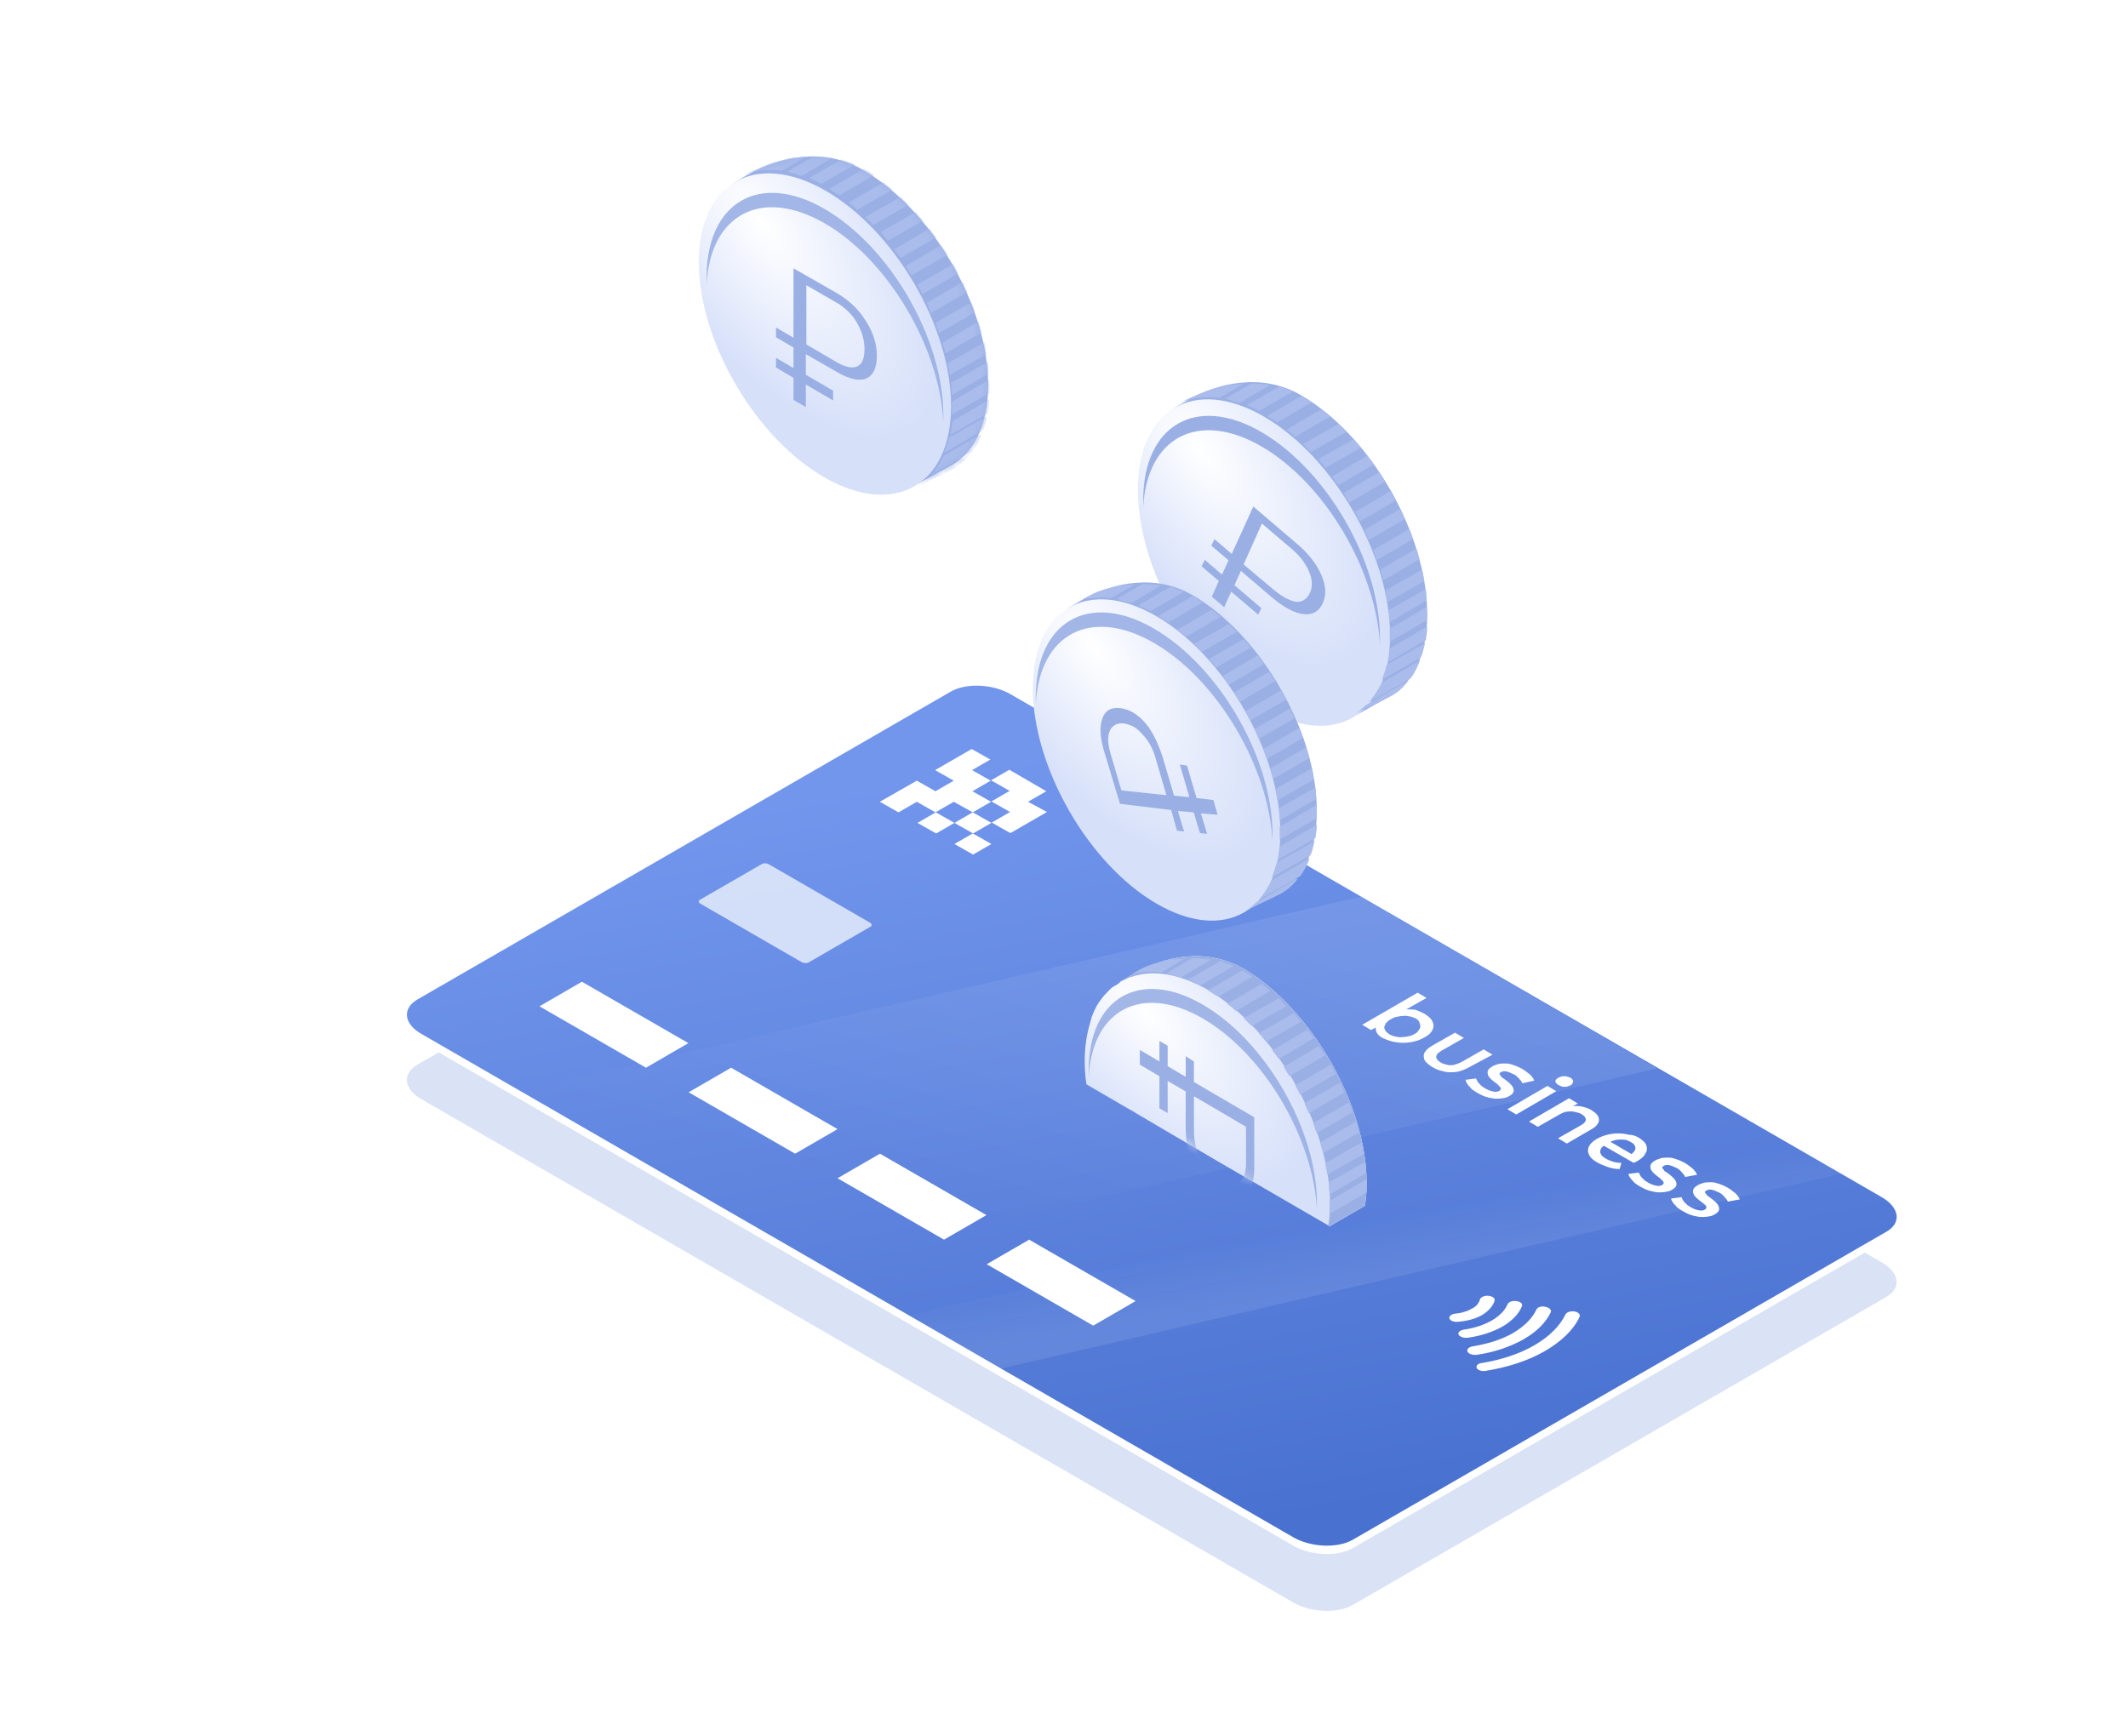 <?xml version="1.0" encoding="UTF-8"?> <svg xmlns="http://www.w3.org/2000/svg" width="272" height="222" viewBox="0 0 272 222" fill="none"> <g filter="url(#filter0_f)"> <path d="M53.846 140.521L165.327 204.895C167.544 206.163 170.924 206.321 172.879 205.213L241.108 165.816C243.062 164.707 242.798 162.753 240.58 161.433L129.099 97.058C126.881 95.791 123.502 95.633 121.547 96.742L53.318 136.137C51.364 137.299 51.628 139.253 53.846 140.521Z" fill="#4971D0" fill-opacity="0.2"></path> </g> <path d="M53.846 133.255L165.327 197.629C167.544 198.897 170.924 199.055 172.879 197.947L241.108 158.551C243.062 157.441 242.798 155.488 240.58 154.167L129.099 89.793C126.881 88.525 123.502 88.367 121.547 89.476L53.318 128.871C51.364 130.033 51.628 131.987 53.846 133.255Z" fill="white"></path> <path d="M52.006 129.728L52 130.809C52.169 130.67 52.512 130.384 52.537 130.354C52.563 130.324 52.194 129.924 52.006 129.728Z" fill="white"></path> <path d="M242.428 155.595L242.42 156.689L242.125 156.246L242.428 155.595Z" fill="white"></path> <path d="M53.854 132.183L165.334 196.559C167.553 197.825 170.932 197.985 172.886 196.875L241.116 157.479C243.07 156.371 242.806 154.416 240.588 153.097L129.107 88.722C126.889 87.454 123.509 87.296 121.555 88.405L53.325 127.801C51.372 128.962 51.636 130.917 53.854 132.183Z" fill="url(#paint0_linear)"></path> <path d="M182.165 129.669C182.502 129.894 182.784 130.119 182.953 130.344C183.122 130.625 183.233 130.85 183.233 131.131C183.233 131.413 183.122 131.693 182.953 131.918C182.784 132.2 182.446 132.424 182.053 132.649C181.659 132.875 181.209 133.044 180.759 133.156C180.309 133.268 179.803 133.324 179.353 133.324C178.904 133.324 178.397 133.268 177.947 133.156C177.497 133.044 177.104 132.875 176.71 132.706C176.316 132.481 176.091 132.256 175.979 132.031C175.866 131.806 175.81 131.581 175.866 131.356L175.248 131.693L174.123 131.019L181.209 126.913L182.334 127.588L179.747 129.051C180.14 129.051 180.534 129.051 180.928 129.106C181.434 129.331 181.828 129.444 182.165 129.669ZM180.984 130.231C180.759 130.119 180.478 130.006 180.197 129.95C179.915 129.894 179.635 129.838 179.353 129.894C179.072 129.894 178.791 129.95 178.509 130.006C178.229 130.062 178.004 130.175 177.722 130.344C177.497 130.456 177.329 130.625 177.16 130.793C177.047 130.962 176.991 131.131 176.935 131.3C176.935 131.469 176.991 131.637 177.104 131.806C177.216 131.975 177.385 132.087 177.61 132.256C177.835 132.369 178.116 132.481 178.397 132.537C178.678 132.593 178.96 132.649 179.24 132.593C179.522 132.593 179.803 132.537 180.084 132.481C180.366 132.424 180.591 132.313 180.815 132.2C181.04 132.087 181.209 131.918 181.322 131.75C181.434 131.581 181.547 131.413 181.547 131.244C181.547 131.075 181.491 130.906 181.434 130.737C181.378 130.513 181.209 130.344 180.984 130.231ZM187.733 136.474C187.34 136.699 186.889 136.867 186.495 136.98C186.046 137.093 185.652 137.093 185.258 137.093C184.864 137.093 184.471 136.98 184.077 136.867C183.684 136.755 183.346 136.586 183.065 136.418C182.784 136.249 182.502 136.024 182.334 135.855C182.109 135.631 181.997 135.405 181.997 135.18C181.94 134.955 181.997 134.674 182.165 134.449C182.334 134.224 182.615 133.943 183.009 133.718L185.989 132.031L187.114 132.706L184.246 134.337C184.021 134.506 183.796 134.618 183.74 134.731C183.627 134.843 183.571 135.011 183.571 135.124C183.571 135.237 183.627 135.349 183.74 135.518C183.853 135.631 183.965 135.742 184.19 135.855C184.358 135.968 184.527 136.024 184.753 136.08C184.977 136.136 185.146 136.193 185.371 136.193C185.596 136.193 185.82 136.193 186.046 136.08C186.271 136.024 186.551 135.911 186.777 135.799L189.645 134.168L190.77 134.843L187.733 136.474ZM194.594 138.498C194.538 138.442 194.538 138.329 194.425 138.217C194.369 138.105 194.257 138.049 194.2 137.936C194.088 137.824 193.975 137.711 193.863 137.598C193.751 137.486 193.582 137.373 193.413 137.318C193.076 137.149 192.795 137.036 192.513 136.98C192.232 136.924 192.007 136.98 191.838 137.093C191.726 137.149 191.669 137.205 191.669 137.262C191.669 137.318 191.669 137.373 191.726 137.43C191.782 137.486 191.838 137.542 191.895 137.655C191.951 137.767 192.064 137.824 192.176 137.88L192.626 138.217C193.131 138.611 193.413 138.949 193.469 139.286C193.526 139.624 193.357 139.904 192.907 140.129C192.682 140.298 192.4 140.355 192.064 140.411C191.726 140.467 191.444 140.467 191.051 140.467C190.713 140.411 190.32 140.355 189.982 140.242C189.589 140.129 189.251 139.96 188.858 139.736C188.745 139.68 188.576 139.567 188.408 139.455C188.239 139.342 188.071 139.229 187.958 139.06C187.789 138.892 187.677 138.78 187.564 138.611C187.451 138.442 187.339 138.273 187.339 138.049L188.689 137.88C188.689 137.993 188.745 138.049 188.802 138.161C188.858 138.273 188.914 138.386 189.026 138.498C189.139 138.611 189.251 138.724 189.364 138.836C189.476 138.949 189.702 139.061 189.87 139.173C190.264 139.398 190.601 139.511 190.938 139.567C191.22 139.623 191.501 139.567 191.669 139.455C191.838 139.342 191.838 139.286 191.838 139.117C191.782 139.004 191.613 138.836 191.389 138.611L190.938 138.273C190.433 137.88 190.151 137.542 190.151 137.205C190.095 136.867 190.32 136.586 190.713 136.362C190.995 136.193 191.22 136.136 191.557 136.024C191.838 135.968 192.176 135.968 192.513 135.968C192.851 135.968 193.188 136.08 193.526 136.193C193.863 136.305 194.2 136.474 194.538 136.642C194.931 136.867 195.269 137.149 195.551 137.373C195.831 137.655 196 137.88 196.113 138.161L194.594 138.498ZM193.807 142.491L192.682 141.817L197.8 138.836L198.924 139.511L193.807 142.491ZM203.48 141.985C203.761 142.154 204.042 142.379 204.155 142.548C204.324 142.773 204.38 142.942 204.38 143.166C204.38 143.391 204.324 143.56 204.155 143.785C203.986 144.01 203.761 144.178 203.48 144.347L200.274 146.203L199.149 145.529L202.018 143.898C202.467 143.673 202.693 143.391 202.693 143.166C202.693 142.885 202.524 142.66 202.13 142.435C201.962 142.322 201.736 142.267 201.511 142.211C201.287 142.154 201.062 142.098 200.837 142.098C200.611 142.098 200.387 142.098 200.106 142.154C199.88 142.211 199.656 142.322 199.431 142.435L196.562 144.066L195.438 143.391L200.555 140.411L201.68 141.086L201.062 141.423C201.343 141.423 201.568 141.367 201.793 141.423C202.018 141.423 202.242 141.479 202.411 141.535C202.58 141.591 202.805 141.648 202.974 141.704C203.198 141.817 203.367 141.873 203.48 141.985ZM209.498 145.472C209.835 145.697 210.116 145.922 210.285 146.147C210.454 146.372 210.509 146.653 210.509 146.934C210.509 147.216 210.341 147.44 210.172 147.722C209.947 148.003 209.666 148.228 209.273 148.453C209.216 148.509 209.104 148.509 209.047 148.565C208.991 148.622 208.878 148.622 208.823 148.678L204.998 146.484C204.773 146.653 204.661 146.766 204.605 146.934C204.549 147.103 204.492 147.216 204.549 147.384C204.605 147.497 204.66 147.665 204.773 147.778C204.886 147.891 205.055 148.003 205.223 148.115C205.505 148.284 205.786 148.396 206.123 148.509C206.46 148.622 206.854 148.678 207.248 148.678L207.023 149.465C206.46 149.465 205.898 149.353 205.449 149.184C204.998 149.015 204.549 148.847 204.155 148.622C203.761 148.396 203.48 148.171 203.255 147.891C203.086 147.609 202.974 147.384 202.974 147.103C202.974 146.822 203.086 146.54 203.255 146.316C203.48 146.035 203.761 145.809 204.155 145.585C204.549 145.36 204.998 145.191 205.449 145.078C205.898 144.966 206.348 144.909 206.854 144.909C207.304 144.909 207.754 144.966 208.204 145.078C208.71 145.078 209.104 145.247 209.498 145.472ZM208.485 146.035C208.26 145.922 208.091 145.809 207.867 145.753C207.642 145.697 207.416 145.697 207.191 145.697C206.967 145.697 206.742 145.697 206.517 145.753C206.292 145.809 206.067 145.866 205.842 145.978L208.542 147.553C208.878 147.271 209.047 147.047 209.047 146.766C208.991 146.428 208.822 146.203 208.485 146.035ZM215.403 150.478C215.347 150.421 215.347 150.309 215.234 150.196C215.178 150.084 215.065 150.027 215.009 149.915C214.896 149.802 214.784 149.69 214.671 149.578C214.559 149.465 214.391 149.353 214.222 149.296C213.884 149.127 213.603 149.015 213.322 148.959C213.04 148.902 212.816 148.959 212.647 149.071C212.534 149.127 212.478 149.184 212.478 149.24C212.478 149.296 212.478 149.353 212.534 149.409C212.591 149.465 212.647 149.522 212.703 149.634C212.76 149.746 212.872 149.802 212.984 149.859L213.434 150.196C213.94 150.59 214.222 150.927 214.278 151.265C214.334 151.602 214.165 151.884 213.716 152.109C213.491 152.277 213.209 152.333 212.872 152.389C212.534 152.446 212.253 152.446 211.86 152.446C211.522 152.389 211.129 152.333 210.791 152.22C210.398 152.109 210.06 151.94 209.666 151.715C209.554 151.658 209.385 151.546 209.216 151.433C209.047 151.321 208.878 151.209 208.767 151.04C208.598 150.871 208.485 150.758 208.373 150.59C208.26 150.421 208.147 150.253 208.147 150.084L209.498 149.915C209.498 150.027 209.554 150.084 209.61 150.196C209.666 150.309 209.722 150.422 209.835 150.534C209.947 150.646 210.06 150.758 210.172 150.871C210.285 150.984 210.509 151.096 210.678 151.209C211.072 151.433 211.409 151.546 211.747 151.602C212.029 151.658 212.309 151.602 212.478 151.489C212.647 151.377 212.647 151.321 212.647 151.153C212.591 151.04 212.422 150.871 212.197 150.646L211.747 150.309C211.241 149.915 210.96 149.578 210.96 149.24C210.903 148.902 211.129 148.622 211.522 148.396C211.803 148.228 212.029 148.171 212.366 148.06C212.647 148.003 212.984 148.003 213.322 148.003C213.66 148.003 213.996 148.115 214.334 148.228C214.671 148.34 215.009 148.509 215.347 148.678C215.74 148.902 216.078 149.184 216.358 149.409C216.64 149.69 216.809 149.915 216.921 150.196L215.403 150.478ZM220.858 153.627C220.802 153.571 220.802 153.458 220.689 153.346C220.633 153.233 220.52 153.177 220.464 153.064C220.352 152.952 220.239 152.84 220.127 152.727C220.014 152.615 219.845 152.502 219.676 152.446C219.34 152.277 219.058 152.165 218.777 152.109C218.496 152.052 218.271 152.109 218.102 152.22C217.989 152.277 217.933 152.333 217.933 152.389C217.933 152.446 217.933 152.502 217.989 152.558C218.046 152.615 218.102 152.671 218.158 152.783C218.214 152.84 218.327 152.952 218.44 153.009L218.889 153.346C219.396 153.74 219.676 154.077 219.733 154.414C219.789 154.751 219.62 155.033 219.171 155.258C218.945 155.427 218.665 155.483 218.327 155.539C217.989 155.595 217.709 155.595 217.315 155.595C216.978 155.539 216.584 155.483 216.246 155.371C215.853 155.258 215.515 155.089 215.122 154.864C215.009 154.808 214.84 154.695 214.671 154.583C214.503 154.471 214.334 154.358 214.222 154.189C214.053 154.02 213.94 153.908 213.828 153.74C213.716 153.571 213.603 153.402 213.603 153.233L214.953 153.064C214.953 153.177 215.009 153.233 215.065 153.346C215.122 153.458 215.178 153.571 215.29 153.683C215.403 153.796 215.515 153.908 215.627 154.02C215.74 154.133 215.965 154.245 216.134 154.358C216.527 154.583 216.865 154.695 217.202 154.751C217.483 154.808 217.765 154.751 217.933 154.64C218.102 154.527 218.102 154.471 218.102 154.302C218.102 154.133 217.878 154.02 217.652 153.796L217.202 153.458C216.696 153.064 216.415 152.727 216.415 152.389C216.358 152.052 216.584 151.771 216.978 151.546C217.258 151.377 217.483 151.321 217.821 151.209C218.102 151.153 218.44 151.153 218.777 151.153C219.114 151.153 219.452 151.265 219.789 151.377C220.127 151.489 220.464 151.658 220.802 151.827C221.195 152.052 221.533 152.333 221.814 152.558C222.095 152.84 222.264 153.064 222.376 153.346L220.858 153.627ZM200.331 137.655C200.218 137.598 200.049 137.598 199.937 137.598C199.824 137.598 199.656 137.598 199.543 137.655C199.431 137.711 199.262 137.711 199.149 137.824C199.037 137.88 198.98 137.936 198.869 138.049C198.812 138.105 198.812 138.217 198.812 138.273C198.812 138.329 198.868 138.442 198.924 138.498C198.98 138.555 199.093 138.667 199.206 138.724C199.318 138.78 199.431 138.836 199.6 138.892C199.712 138.949 199.88 138.949 199.993 138.949C200.105 138.949 200.274 138.949 200.387 138.892C200.5 138.836 200.668 138.836 200.78 138.724C200.893 138.667 200.949 138.611 201.005 138.498C201.062 138.442 201.062 138.329 201.062 138.273C201.062 138.217 201.062 138.105 201.005 138.049C200.949 137.993 200.893 137.88 200.78 137.824C200.611 137.711 200.5 137.711 200.331 137.655Z" fill="white"></path> <path opacity="0.09" d="M173.962 114.64L66.347 139.474L103.717 161.707L211.822 136.606L173.962 114.64Z" fill="url(#paint1_linear)"></path> <path opacity="0.09" d="M223.547 143.411L115.932 168.245L127.189 175.161L235.293 150.06L223.547 143.411Z" fill="url(#paint2_linear)"></path> <path d="M131.544 158.493L145.152 166.345L139.731 169.486L126.122 161.634L131.544 158.493Z" fill="white"></path> <path d="M112.476 147.502L126.085 155.353L120.664 158.493L107.055 150.642L112.476 147.502Z" fill="white"></path> <path d="M93.446 136.509L107.055 144.36L101.634 147.501L88.025 139.65L93.446 136.509Z" fill="white"></path> <path d="M74.379 125.517L87.988 133.368L82.567 136.51L68.958 128.658L74.379 125.517Z" fill="white"></path> <path opacity="0.7" d="M89.532 115.543L102.473 123.015C102.73 123.161 103.122 123.18 103.349 123.052L111.269 118.478C111.496 118.35 111.465 118.123 111.207 117.97L98.267 110.498C98.01 110.35 97.618 110.331 97.391 110.461L89.471 115.033C89.244 115.168 89.275 115.395 89.532 115.543Z" fill="white"></path> <path d="M131.398 102.51L133.737 101.161L129.014 98.417L126.675 99.766L129.059 101.116L126.721 102.465L129.104 103.815L126.765 105.164L129.149 106.513L133.827 103.815L131.398 102.51Z" fill="white"></path> <path d="M124.337 103.86L126.675 102.51L124.291 101.161L126.63 99.811L124.246 98.462L126.585 97.113L124.201 95.763L119.524 98.462L121.908 99.811L119.569 101.161L117.185 99.811L112.462 102.51L114.846 103.86L117.185 102.51L119.569 103.86L121.908 102.51L124.337 103.86Z" fill="white"></path> <path d="M126.72 105.208L124.336 103.859L121.997 105.208L124.381 106.557L126.72 105.208Z" fill="white"></path> <path d="M121.998 105.208L119.614 103.859L117.275 105.208L119.658 106.557L121.998 105.208Z" fill="white"></path> <path d="M126.72 107.907L124.336 106.557L121.997 107.907L124.381 109.256L126.72 107.907Z" fill="white"></path> <path d="M189.167 166.127C189.121 166.355 188.984 166.582 188.848 166.764C188.666 166.992 188.439 167.173 188.121 167.309C187.848 167.492 187.53 167.628 187.165 167.719C186.801 167.856 186.438 167.901 186.074 167.946C185.528 167.992 185.21 168.265 185.255 168.537C185.346 168.856 185.801 169.038 186.346 168.993C186.893 168.947 187.484 168.856 187.984 168.72C188.53 168.583 189.03 168.356 189.439 168.128C189.894 167.856 190.213 167.583 190.485 167.265C190.759 166.946 190.941 166.628 191.031 166.309C191.122 165.991 190.759 165.718 190.258 165.672C189.712 165.627 189.257 165.854 189.167 166.127Z" fill="white"></path> <path d="M192.714 166.718C192.396 167.492 191.713 168.219 190.713 168.81C189.667 169.402 188.439 169.811 187.12 169.994C186.62 170.084 186.302 170.357 186.438 170.63C186.574 170.903 187.075 171.085 187.575 171.039C189.213 170.812 190.804 170.312 192.078 169.584C193.306 168.856 194.17 167.947 194.534 166.991C194.67 166.718 194.352 166.4 193.852 166.354C193.351 166.264 192.851 166.446 192.714 166.718Z" fill="white"></path> <path d="M196.399 167.401C195.898 168.493 194.898 169.539 193.442 170.402C191.987 171.267 190.167 171.812 188.257 172.131C187.757 172.222 187.438 172.495 187.574 172.814C187.711 173.086 188.211 173.268 188.712 173.223C190.94 172.904 192.987 172.222 194.761 171.221C196.489 170.22 197.627 169.038 198.218 167.764C198.354 167.492 198.036 167.173 197.536 167.082C197.035 166.946 196.535 167.128 196.399 167.401Z" fill="white"></path> <path d="M200.083 168.084C199.4 169.494 198.081 170.858 196.126 171.995C194.169 173.132 191.85 173.86 189.394 174.269C188.893 174.314 188.62 174.633 188.757 174.906C188.893 175.179 189.394 175.361 189.894 175.27C192.669 174.815 195.307 173.996 197.49 172.723C199.674 171.449 201.174 169.948 201.902 168.356C202.038 168.084 201.765 167.765 201.265 167.674C200.764 167.583 200.219 167.765 200.083 168.084Z" fill="white"></path> <path d="M174.685 151.278C174.685 152.313 174.612 153.274 174.465 154.161L170.006 156.748L169.86 156.822C169.86 156.748 169.86 156.674 169.86 156.674L155.678 148.468L145.005 142.185C143.908 139.08 143.323 135.975 143.323 133.018C143.323 129.765 143.177 125.773 143.177 125.551C143.25 125.551 143.25 125.477 143.25 125.477C143.323 125.477 143.396 125.403 143.396 125.403C143.396 125.403 143.396 125.403 143.469 125.403C143.469 125.403 143.543 125.403 143.543 125.329L144.785 124.59C148.733 122.224 154.143 121.115 158.967 123.851C167.594 128.952 174.685 141.224 174.685 151.278Z" fill="white"></path> <path d="M174.685 151.278C174.685 152.313 174.612 153.274 174.465 154.161L170.006 156.748L169.86 156.822C169.86 156.748 169.86 156.674 169.86 156.674L155.678 148.468L145.005 142.185C143.908 139.08 143.323 135.975 143.323 133.018C143.323 129.765 143.177 125.773 143.177 125.551C143.25 125.551 143.25 125.477 143.25 125.477C143.323 125.477 143.396 125.403 143.396 125.403C143.396 125.403 143.396 125.403 143.469 125.403C143.469 125.403 143.543 125.403 143.543 125.329L144.785 124.59C148.733 122.224 154.143 121.115 158.967 123.851C167.594 128.952 174.685 141.224 174.685 151.278Z" fill="#9AB0E5"></path> <path d="M170.007 153.939C170.007 154.9 169.934 155.787 169.788 156.674L155.679 148.468L145.005 142.185L144.201 141.741L138.865 138.636C138.718 137.675 138.645 136.64 138.645 135.679C138.645 133.757 138.938 132.057 139.376 130.652V130.578C139.45 130.43 139.523 130.208 139.523 130.061C139.815 129.321 140.107 128.656 140.473 128.138C140.546 128.064 140.619 127.917 140.692 127.843C140.985 127.399 141.35 127.03 141.716 126.66C141.789 126.586 141.935 126.438 142.008 126.364C142.008 126.364 142.081 126.364 142.081 126.29C142.301 126.142 142.447 126.068 142.593 125.995C142.739 125.921 142.885 125.773 143.032 125.699C143.105 125.625 143.105 125.625 143.178 125.551C143.251 125.551 143.251 125.477 143.251 125.477C143.324 125.477 143.397 125.403 143.397 125.403C143.397 125.403 143.397 125.403 143.47 125.403C143.47 125.403 143.543 125.403 143.543 125.329C143.69 125.329 143.836 125.255 143.909 125.181C144.055 125.107 144.201 125.033 144.421 124.96C144.567 124.886 144.713 124.886 144.932 124.812C145.079 124.738 145.225 124.738 145.444 124.664C148.003 124.072 151.073 124.664 154.436 126.586C162.989 131.613 170.007 143.885 170.007 153.939Z" fill="url(#paint3_radial)"></path> <mask id="mask0" maskUnits="userSpaceOnUse" x="138" y="124" width="33" height="33"> <path d="M170.195 154.085C170.195 155.046 170.122 155.933 169.976 156.82L155.867 148.614L145.194 142.331L144.39 141.887L139.053 138.782C138.907 137.821 138.834 136.786 138.834 135.825C138.834 133.903 139.126 132.203 139.565 130.798V130.724C139.638 130.576 139.711 130.354 139.711 130.207C140.003 129.467 140.296 128.802 140.661 128.284C140.734 128.21 140.808 128.063 140.881 127.989C141.173 127.545 141.539 127.176 141.904 126.806C141.977 126.732 142.123 126.584 142.197 126.51C142.197 126.51 142.27 126.51 142.27 126.436C142.489 126.288 142.635 126.214 142.781 126.141C142.928 126.067 143.074 125.919 143.22 125.845C143.293 125.771 143.293 125.771 143.366 125.697C143.439 125.697 143.439 125.623 143.439 125.623C143.512 125.623 143.585 125.549 143.585 125.549C143.585 125.549 143.585 125.549 143.659 125.549C143.659 125.549 143.732 125.549 143.732 125.475C143.878 125.475 144.024 125.401 144.097 125.327C144.243 125.253 144.39 125.179 144.609 125.106C144.755 125.032 144.901 125.032 145.121 124.958C145.267 124.884 145.413 124.884 145.632 124.81C148.191 124.218 151.261 124.81 154.624 126.732C163.177 131.759 170.195 144.031 170.195 154.085Z" fill="url(#paint4_radial)"></path> </mask> <g mask="url(#mask0)"> <path d="M145.692 134.232V136.117L148.196 137.598V141.706L149.25 142.312V138.204L151.556 139.551V144.264C151.556 146.15 151.951 147.9 152.742 149.382C153.533 150.863 154.521 151.94 155.904 152.748C157.222 153.556 158.276 153.624 159.067 153.018C159.857 152.412 160.319 151.132 160.319 149.247V142.85L152.61 138.339V135.713L151.556 135.04V137.666L149.25 136.319V133.693L148.196 133.087V135.713L145.692 134.232ZM152.61 144.668V140.157L159.265 144.062V148.776C159.265 149.988 158.935 150.796 158.276 151.132C157.683 151.469 156.827 151.402 155.904 150.796C154.85 150.19 153.994 149.314 153.467 148.17C152.94 147.227 152.61 146.015 152.61 144.668Z" fill="#9AB0E5"></path> </g> <path opacity="0.904" d="M153.744 130.215C161.523 134.722 167.888 145.502 168.33 154.692C168.33 154.427 168.33 154.162 168.33 153.809C168.33 144.442 161.788 133.132 153.744 128.448C145.699 123.765 139.158 127.565 139.158 136.843C139.158 137.108 139.158 137.461 139.158 137.726C139.6 129.067 145.965 125.709 153.744 130.215Z" fill="#9AB0E5"></path> <path d="M154.776 122.692L150.94 124.974C150.301 124.791 149.662 124.609 149.114 124.426L152.401 122.509C153.223 122.509 154.045 122.601 154.776 122.692Z" fill="#A9BCEB"></path> <path d="M151.033 122.601L148.019 124.244C147.745 124.244 147.471 124.244 147.289 124.152C146.741 124.152 146.193 124.152 145.645 124.244C145.462 124.335 145.279 124.335 145.097 124.426L146.649 123.513C146.923 123.422 147.197 123.331 147.471 123.24C148.293 123.057 149.024 122.783 149.846 122.692C150.302 122.692 150.668 122.601 151.033 122.601Z" fill="#A9BCEB"></path> <path d="M151.491 122.509L148.386 124.335C148.294 124.335 148.203 124.335 148.02 124.244C147.746 124.244 147.472 124.244 147.29 124.152C146.742 124.152 146.194 124.152 145.646 124.244L147.472 123.24C148.294 123.057 149.025 122.783 149.847 122.692C150.303 122.692 150.669 122.601 151.034 122.601C151.125 122.601 151.308 122.601 151.491 122.509Z" fill="#A9BCEB"></path> <path d="M149.94 122.698L147.292 124.25C146.744 124.25 146.196 124.25 145.648 124.341C145.465 124.341 145.283 124.341 145.1 124.432C144.461 124.524 144.015 124.976 143.467 125.25C144.472 124.702 145.465 123.976 146.653 123.519C146.927 123.428 147.201 123.337 147.474 123.245C148.296 123.063 149.027 122.88 149.94 122.698Z" fill="#A9BCEB"></path> <path d="M157.699 123.514L153.406 125.978C152.858 125.704 152.402 125.431 151.854 125.248L155.964 122.875C156.511 123.057 157.059 123.24 157.699 123.514Z" fill="#A9BCEB"></path> <path d="M160.072 124.883L155.689 127.439C155.232 127.165 154.867 126.891 154.41 126.617L158.794 124.061C159.251 124.335 159.707 124.609 160.072 124.883Z" fill="#A9BCEB"></path> <path d="M162.356 126.708L157.973 129.264C157.607 128.898 157.242 128.625 156.877 128.351L161.26 125.795C161.626 126.069 161.991 126.342 162.356 126.708Z" fill="#A9BCEB"></path> <path d="M164.457 128.626L159.982 131.182C159.616 130.817 159.342 130.543 158.977 130.178L163.452 127.622C163.726 127.895 164.091 128.261 164.457 128.626Z" fill="#A9BCEB"></path> <path d="M166.283 130.635L161.808 133.191C161.534 132.825 161.26 132.46 160.895 132.095L165.37 129.539C165.644 129.904 166.009 130.269 166.283 130.635Z" fill="#A9BCEB"></path> <path d="M167.929 132.733L163.454 135.381C163.18 135.016 162.906 134.65 162.632 134.285L167.107 131.638C167.381 132.003 167.655 132.368 167.929 132.733Z" fill="#A9BCEB"></path> <path d="M169.388 134.925L164.822 137.573C164.548 137.207 164.366 136.842 164.092 136.386L168.566 133.739C168.932 134.195 169.114 134.56 169.388 134.925Z" fill="#A9BCEB"></path> <path d="M170.758 137.298L166.192 139.945C166.009 139.58 165.735 139.123 165.553 138.758L170.119 136.111C170.302 136.476 170.484 136.841 170.758 137.298Z" fill="#A9BCEB"></path> <path d="M171.853 139.672L167.287 142.319C167.105 141.863 166.922 141.498 166.739 141.041L171.306 138.394C171.488 138.85 171.671 139.307 171.853 139.672Z" fill="#A9BCEB"></path> <path d="M172.859 142.227L168.292 144.875C168.11 144.418 168.018 143.962 167.836 143.597L172.402 140.949C172.585 141.315 172.767 141.771 172.859 142.227Z" fill="#A9BCEB"></path> <path d="M173.681 144.784L169.115 147.431C169.024 146.975 168.841 146.518 168.75 146.062L173.316 143.414C173.499 143.871 173.59 144.327 173.681 144.784Z" fill="#A9BCEB"></path> <path d="M174.32 147.522L169.662 150.169C169.571 149.713 169.48 149.257 169.388 148.709L174.046 146.062C174.137 146.609 174.228 147.066 174.32 147.522Z" fill="#A9BCEB"></path> <path d="M174.593 149.987L169.936 152.726C169.936 152.27 169.844 151.722 169.844 151.174L174.502 148.527C174.593 149.075 174.593 149.531 174.593 149.987Z" fill="#A9BCEB"></path> <path d="M174.686 151.813C174.686 151.996 174.686 152.269 174.686 152.452L169.937 155.191C169.937 154.825 169.937 154.46 169.937 154.095C169.937 153.913 169.937 153.73 169.937 153.547L174.595 150.809C174.686 151.174 174.686 151.539 174.686 151.813Z" fill="#A9BCEB"></path> <path d="M110.192 21.654C119.081 26.721 126.313 39.092 126.313 49.227C126.313 54.517 124.354 58.169 121.19 59.734C120.889 59.883 117.424 61.82 117.424 61.82C117.424 61.82 114.109 60.628 110.192 58.467C101.378 53.4 94.071 40.955 94.071 30.82C94.071 27.467 93.921 23.294 93.921 23.294L95.578 22.325C99.646 20.015 105.296 18.822 110.192 21.654Z" fill="white"></path> <path d="M110.192 21.654C119.081 26.721 126.313 39.092 126.313 49.227C126.313 54.517 124.354 58.169 121.19 59.734C120.889 59.883 117.424 61.82 117.424 61.82C117.424 61.82 114.109 60.628 110.192 58.467C101.378 53.4 94.071 40.955 94.071 30.82C94.071 27.467 93.921 23.294 93.921 23.294L95.578 22.325C99.646 20.015 105.296 18.822 110.192 21.654Z" fill="#9AB0E5"></path> <path d="M105.445 24.336C114.334 29.403 121.566 41.774 121.566 51.908C121.566 62.043 114.334 66.142 105.445 61.074C96.556 56.007 89.325 43.637 89.325 33.502C89.325 23.367 96.556 19.269 105.445 24.336Z" fill="url(#paint5_radial)"></path> <path opacity="0.904" d="M105.445 28.572C113.514 33.246 120.116 44.428 120.574 53.96C120.574 53.685 120.574 53.41 120.574 53.043C120.574 43.328 113.789 31.596 105.445 26.739C97.101 21.881 90.316 25.822 90.316 35.446C90.316 35.721 90.316 36.087 90.316 36.362C90.775 27.38 97.376 23.898 105.445 28.572Z" fill="#9AB0E5"></path> <mask id="mask1" maskUnits="userSpaceOnUse" x="93" y="20" width="34" height="42"> <path d="M110.192 21.654C119.081 26.721 126.313 39.092 126.313 49.227C126.313 54.517 124.354 58.169 121.19 59.734C120.889 59.883 117.424 61.82 117.424 61.82C117.424 61.82 114.109 60.628 110.192 58.467C101.378 53.4 94.071 40.955 94.071 30.82C94.071 27.467 93.921 23.294 93.921 23.294L95.578 22.325C99.646 20.015 105.296 18.822 110.192 21.654Z" fill="#9AB0E5"></path> </mask> <g mask="url(#mask1)"> <path d="M106.367 20.185L102.494 22.489C101.848 22.305 101.203 22.121 100.649 21.936L103.969 20C104.799 20 105.63 20.092 106.367 20.185Z" fill="#A9BCEB"></path> <path d="M102.585 20.092L99.542 21.751C99.265 21.751 98.989 21.751 98.804 21.659C98.251 21.659 97.697 21.659 97.144 21.751C96.96 21.844 96.775 21.844 96.591 21.936L98.159 21.014C98.435 20.922 98.712 20.829 98.989 20.737C99.819 20.553 100.556 20.276 101.386 20.184C101.848 20.184 102.216 20.092 102.585 20.092Z" fill="#A9BCEB"></path> <path d="M103.048 20L99.912 21.844C99.82 21.844 99.728 21.844 99.544 21.752C99.267 21.752 98.99 21.752 98.806 21.66C98.252 21.66 97.699 21.66 97.146 21.752L98.99 20.738C99.82 20.553 100.558 20.277 101.388 20.185C101.849 20.185 102.218 20.092 102.587 20.092C102.679 20.092 102.864 20.092 103.048 20Z" fill="#A9BCEB"></path> <path d="M101.479 20.189L98.804 21.756C98.251 21.756 97.698 21.756 97.144 21.848C96.96 21.848 96.775 21.848 96.591 21.94C95.945 22.032 95.392 22.217 94.838 22.493C95.853 21.94 96.96 21.479 98.159 21.018C98.435 20.926 98.712 20.834 98.989 20.742C99.819 20.557 100.557 20.373 101.479 20.189Z" fill="#A9BCEB"></path> <path d="M109.318 21.014L104.983 23.503C104.43 23.227 103.969 22.95 103.415 22.766L107.566 20.369C108.119 20.553 108.672 20.738 109.318 21.014Z" fill="#A9BCEB"></path> <path d="M111.717 22.397L107.29 24.978C106.829 24.701 106.46 24.425 105.999 24.148L110.426 21.567C110.887 21.844 111.348 22.12 111.717 22.397Z" fill="#A9BCEB"></path> <path d="M114.023 24.241L109.596 26.822C109.227 26.453 108.858 26.177 108.489 25.9L112.916 23.319C113.285 23.596 113.654 23.872 114.023 24.241Z" fill="#A9BCEB"></path> <path d="M116.144 26.177L111.624 28.759C111.256 28.39 110.979 28.113 110.61 27.745L115.129 25.163C115.406 25.44 115.775 25.809 116.144 26.177Z" fill="#A9BCEB"></path> <path d="M117.988 28.205L113.469 30.787C113.192 30.418 112.915 30.049 112.546 29.68L117.065 27.099C117.342 27.468 117.711 27.837 117.988 28.205Z" fill="#A9BCEB"></path> <path d="M119.647 30.325L115.128 32.998C114.851 32.63 114.575 32.261 114.298 31.892L118.817 29.219C119.094 29.587 119.37 29.956 119.647 30.325Z" fill="#A9BCEB"></path> <path d="M121.123 32.538L116.511 35.212C116.235 34.843 116.05 34.474 115.774 34.013L120.293 31.34C120.662 31.801 120.846 32.169 121.123 32.538Z" fill="#A9BCEB"></path> <path d="M122.507 34.934L117.896 37.608C117.711 37.239 117.435 36.778 117.25 36.409L121.861 33.736C122.046 34.105 122.23 34.473 122.507 34.934Z" fill="#A9BCEB"></path> <path d="M123.613 37.332L119.002 40.006C118.817 39.545 118.633 39.176 118.448 38.715L123.06 36.041C123.244 36.502 123.428 36.963 123.613 37.332Z" fill="#A9BCEB"></path> <path d="M124.628 39.914L120.016 42.587C119.832 42.126 119.74 41.666 119.555 41.297L124.167 38.623C124.351 38.992 124.536 39.453 124.628 39.914Z" fill="#A9BCEB"></path> <path d="M125.457 42.495L120.846 45.168C120.753 44.707 120.569 44.246 120.477 43.785L125.088 41.112C125.273 41.573 125.365 42.034 125.457 42.495Z" fill="#A9BCEB"></path> <path d="M126.104 45.261L121.4 47.934C121.308 47.473 121.216 47.013 121.123 46.459L125.827 43.786C125.919 44.339 126.011 44.8 126.104 45.261Z" fill="#A9BCEB"></path> <path d="M126.38 47.748L121.676 50.514C121.676 50.053 121.584 49.5 121.584 48.947L126.288 46.273C126.38 46.827 126.38 47.288 126.38 47.748Z" fill="#A9BCEB"></path> <path d="M126.473 49.593C126.473 49.777 126.473 50.054 126.473 50.238L121.677 53.004C121.677 52.635 121.677 52.266 121.677 51.898C121.677 51.713 121.677 51.529 121.677 51.344L126.38 48.579C126.473 48.948 126.473 49.316 126.473 49.593Z" fill="#A9BCEB"></path> <path d="M126.473 51.068C126.473 51.713 126.381 52.267 126.288 52.82L121.493 55.585C121.585 55.032 121.677 54.479 121.769 53.834L126.473 51.068Z" fill="#A9BCEB"></path> <path d="M126.195 53.188C126.01 53.833 125.918 54.478 125.641 55.031L120.661 57.889C120.938 57.244 121.122 56.599 121.307 55.953L126.195 53.188Z" fill="#A9BCEB"></path> <path d="M125.55 55.401C125.274 56.231 124.813 57.06 124.351 57.706L119.002 60.748C119.648 60.01 120.201 59.181 120.662 58.259L125.55 55.401Z" fill="#A9BCEB"></path> <path d="M124.075 57.981C123.337 58.995 122.415 59.733 121.4 60.194C121.124 60.378 117.711 61.945 117.342 62.13C117.804 61.853 118.265 61.484 118.634 61.116L124.075 57.981Z" fill="#A9BCEB"></path> </g> <path d="M101.424 51.135L103.003 52.055V49.163L106.488 51.201V49.952L103.003 47.913V45.284L107.015 47.585C108.593 48.505 109.908 48.768 110.763 48.374C111.618 47.979 112.079 47.059 112.079 45.481C112.079 43.969 111.618 42.523 110.698 41.077C109.777 39.564 108.527 38.381 106.949 37.461L101.424 34.305V43.18L99.188 41.865V43.114L101.424 44.429V47.059L99.188 45.744V46.993L101.424 48.308V51.135ZM106.883 46.27L103.069 44.035V36.475L107.08 38.776C108.133 39.433 108.988 40.288 109.58 41.339C110.171 42.391 110.5 43.509 110.5 44.627C110.5 45.876 110.171 46.599 109.514 46.862C108.856 47.125 108.001 46.927 106.883 46.27Z" fill="#9AB0E5"></path> <path d="M166.307 50.537C175.196 55.684 182.427 68.251 182.427 78.547C182.427 83.921 180.469 87.631 177.305 89.221C177.004 89.372 173.538 91.34 173.538 91.34C173.538 91.34 170.224 90.129 166.307 87.934C157.493 82.786 150.186 70.144 150.186 59.848C150.186 56.441 150.035 52.202 150.035 52.202L151.693 51.218C155.76 48.871 161.41 47.66 166.307 50.537Z" fill="white"></path> <path d="M166.307 50.537C175.196 55.684 182.427 68.251 182.427 78.547C182.427 83.921 180.469 87.631 177.305 89.221C177.004 89.372 173.538 91.34 173.538 91.34C173.538 91.34 170.224 90.129 166.307 87.934C157.493 82.786 150.186 70.144 150.186 59.848C150.186 56.441 150.035 52.202 150.035 52.202L151.693 51.218C155.76 48.871 161.41 47.66 166.307 50.537Z" fill="#9AB0E5"></path> <path d="M161.562 53.263C170.451 58.411 177.682 70.978 177.682 81.273C177.682 91.569 170.451 95.732 161.562 90.585C152.673 85.437 145.441 72.87 145.441 62.575C145.441 52.279 152.673 48.115 161.562 53.263Z" fill="url(#paint6_radial)"></path> <path d="M161.254 57.083C169.323 61.757 175.925 72.939 176.383 82.471C176.383 82.196 176.383 81.921 176.383 81.555C176.383 71.839 169.598 60.108 161.254 55.25C152.91 50.392 146.125 54.333 146.125 63.957C146.125 64.232 146.125 64.599 146.125 64.874C146.583 55.892 153.185 52.409 161.254 57.083Z" fill="#9AB0E5"></path> <path d="M162.321 49.219L158.448 51.523C157.802 51.339 157.157 51.154 156.603 50.97L159.923 49.034C160.753 49.034 161.583 49.126 162.321 49.219Z" fill="#A9BCEB"></path> <path d="M158.542 49.125L155.498 50.785C155.222 50.785 154.945 50.785 154.761 50.692C154.207 50.692 153.654 50.692 153.1 50.785C152.916 50.877 152.732 50.877 152.547 50.969L154.115 50.047C154.392 49.955 154.668 49.863 154.945 49.771C155.775 49.586 156.513 49.31 157.343 49.217C157.804 49.217 158.173 49.125 158.542 49.125Z" fill="#A9BCEB"></path> <path d="M159 49.034L155.865 50.878C155.772 50.878 155.68 50.878 155.496 50.786C155.219 50.786 154.942 50.786 154.758 50.694C154.205 50.694 153.651 50.694 153.098 50.786L154.942 49.772C155.772 49.587 156.51 49.311 157.34 49.219C157.801 49.219 158.17 49.126 158.539 49.126C158.631 49.126 158.816 49.126 159 49.034Z" fill="#A9BCEB"></path> <path d="M157.433 49.223L154.758 50.791C154.205 50.791 153.651 50.791 153.098 50.883C152.914 50.883 152.729 50.883 152.545 50.975C151.899 51.067 151.346 51.252 150.792 51.528C151.807 50.975 152.914 50.514 154.113 50.053C154.389 49.961 154.666 49.869 154.943 49.776C155.773 49.592 156.511 49.408 157.433 49.223Z" fill="#A9BCEB"></path> <path d="M165.274 50.047L160.939 52.536C160.386 52.26 159.925 51.983 159.371 51.799L163.521 49.402C164.075 49.586 164.628 49.771 165.274 50.047Z" fill="#A9BCEB"></path> <path d="M167.671 51.431L163.244 54.012C162.783 53.736 162.414 53.459 161.953 53.183L166.38 50.601C166.841 50.878 167.302 51.154 167.671 51.431Z" fill="#A9BCEB"></path> <path d="M169.977 53.271L165.55 55.852C165.181 55.484 164.812 55.207 164.443 54.931L168.87 52.349C169.239 52.626 169.608 52.903 169.977 53.271Z" fill="#A9BCEB"></path> <path d="M172.097 55.21L167.578 57.792C167.209 57.423 166.933 57.146 166.564 56.778L171.083 54.196C171.36 54.473 171.729 54.842 172.097 55.21Z" fill="#A9BCEB"></path> <path d="M173.942 57.239L169.423 59.82C169.146 59.452 168.869 59.083 168.5 58.714L173.02 56.133C173.296 56.502 173.665 56.87 173.942 57.239Z" fill="#A9BCEB"></path> <path d="M175.601 59.359L171.082 62.033C170.805 61.664 170.529 61.295 170.252 60.926L174.771 58.253C175.048 58.622 175.324 58.99 175.601 59.359Z" fill="#A9BCEB"></path> <path d="M177.079 61.571L172.468 64.245C172.191 63.876 172.007 63.507 171.73 63.046L176.249 60.373C176.618 60.834 176.802 61.203 177.079 61.571Z" fill="#A9BCEB"></path> <path d="M178.461 63.968L173.85 66.642C173.665 66.273 173.389 65.812 173.204 65.444L177.816 62.77C178 63.139 178.184 63.508 178.461 63.968Z" fill="#A9BCEB"></path> <path d="M179.567 66.362L174.956 69.036C174.771 68.575 174.587 68.206 174.402 67.745L179.014 65.072C179.198 65.532 179.383 65.993 179.567 66.362Z" fill="#A9BCEB"></path> <path d="M180.584 68.946L175.972 71.619C175.788 71.158 175.696 70.698 175.511 70.329L180.122 67.655C180.307 68.024 180.491 68.485 180.584 68.946Z" fill="#A9BCEB"></path> <path d="M181.413 71.525L176.802 74.199C176.709 73.738 176.525 73.277 176.433 72.816L181.044 70.143C181.229 70.603 181.321 71.064 181.413 71.525Z" fill="#A9BCEB"></path> <path d="M182.058 74.293L177.354 76.966C177.262 76.505 177.17 76.044 177.077 75.491L181.781 72.818C181.873 73.371 181.965 73.832 182.058 74.293Z" fill="#A9BCEB"></path> <path d="M182.334 76.782L177.63 79.547C177.63 79.086 177.538 78.533 177.538 77.98L182.242 75.307C182.334 75.86 182.334 76.321 182.334 76.782Z" fill="#A9BCEB"></path> <path d="M182.428 78.626C182.428 78.811 182.428 79.087 182.428 79.272L177.632 82.037C177.632 81.669 177.632 81.3 177.632 80.931C177.632 80.747 177.632 80.562 177.632 80.378L182.336 77.612C182.428 77.981 182.428 78.35 182.428 78.626Z" fill="#A9BCEB"></path> <path d="M182.427 80.102C182.427 80.747 182.335 81.3 182.242 81.853L177.447 84.619C177.539 84.066 177.631 83.513 177.723 82.867L182.427 80.102Z" fill="#A9BCEB"></path> <path d="M182.15 82.221C181.966 82.866 181.873 83.512 181.597 84.065L176.617 86.922C176.893 86.277 177.078 85.632 177.262 84.987L182.15 82.221Z" fill="#A9BCEB"></path> <path d="M181.504 84.434C181.228 85.263 180.767 86.093 180.306 86.738L174.956 89.781C175.602 89.043 176.155 88.213 176.616 87.291L181.504 84.434Z" fill="#A9BCEB"></path> <path d="M180.029 87.015C179.291 88.029 178.369 88.767 177.354 89.228C177.078 89.412 173.665 90.98 173.296 91.164C173.758 90.887 174.219 90.519 174.588 90.15L180.029 87.015Z" fill="#A9BCEB"></path> <path d="M154.892 76.286L156.476 77.639L157.371 75.639L160.816 78.58L161.229 77.757L157.785 74.816L158.611 72.992L162.538 76.345C164.122 77.698 165.5 78.404 166.671 78.522C167.773 78.639 168.599 78.169 169.082 77.11C169.564 76.051 169.495 74.875 168.875 73.463C168.255 72.051 167.153 70.639 165.569 69.345L160.196 64.757L157.44 70.816L155.236 68.934L154.823 69.757L157.027 71.639L156.2 73.463L153.996 71.581L153.583 72.404L155.787 74.286L154.892 76.286ZM162.744 75.345L158.956 72.169L161.298 66.934L165.224 70.287C166.257 71.169 166.946 72.169 167.36 73.169C167.773 74.169 167.773 75.051 167.428 75.816C167.015 76.639 166.395 77.051 165.569 76.933C164.811 76.757 163.846 76.286 162.744 75.345Z" fill="#9AB0E5"></path> <path d="M152.493 76.116C161.217 81.184 168.315 93.554 168.315 103.689C168.315 108.98 166.392 112.631 163.287 114.196C162.991 114.345 159.59 116.283 159.59 116.283C159.59 116.283 156.337 115.09 152.493 112.929C143.842 107.862 136.67 95.417 136.67 85.282C136.67 81.929 136.523 77.756 136.523 77.756L138.149 76.787C142.142 74.477 147.687 73.284 152.493 76.116Z" fill="white"></path> <path d="M152.493 76.116C161.217 81.184 168.315 93.554 168.315 103.689C168.315 108.98 166.392 112.631 163.287 114.196C162.991 114.345 159.59 116.283 159.59 116.283C159.59 116.283 156.337 115.09 152.493 112.929C143.842 107.862 136.67 95.417 136.67 85.282C136.67 81.929 136.523 77.756 136.523 77.756L138.149 76.787C142.142 74.477 147.687 73.284 152.493 76.116Z" fill="#9AB0E5"></path> <path d="M147.832 78.798C156.557 83.865 163.655 96.236 163.655 106.37C163.655 116.505 156.557 120.604 147.832 115.536C139.108 110.469 132.01 98.099 132.01 87.964C132.01 77.829 139.108 73.731 147.832 78.798Z" fill="url(#paint7_radial)"></path> <path opacity="0.904" d="M147.525 82.214C155.594 86.888 162.195 98.07 162.654 107.602C162.654 107.327 162.654 107.052 162.654 106.685C162.654 96.97 155.869 85.239 147.525 80.381C139.181 75.523 132.396 79.464 132.396 89.088C132.396 89.363 132.396 89.73 132.396 90.004C132.854 81.022 139.456 77.54 147.525 82.214Z" fill="#9AB0E5"></path> <path d="M148.404 74.847L144.569 77.129C143.93 76.947 143.29 76.764 142.742 76.582L146.03 74.665C146.852 74.665 147.674 74.756 148.404 74.847Z" fill="#A9BCEB"></path> <path d="M144.661 74.755L141.648 76.398C141.374 76.398 141.1 76.398 140.917 76.307C140.369 76.307 139.821 76.307 139.273 76.398C139.091 76.49 138.908 76.49 138.725 76.581L140.278 75.668C140.552 75.577 140.826 75.486 141.1 75.394C141.922 75.212 142.652 74.938 143.474 74.847C143.931 74.847 144.296 74.755 144.661 74.755Z" fill="#A9BCEB"></path> <path d="M145.119 74.665L142.014 76.49C141.923 76.49 141.832 76.49 141.649 76.399C141.375 76.399 141.101 76.399 140.918 76.308C140.37 76.308 139.822 76.308 139.275 76.399L141.101 75.395C141.923 75.212 142.654 74.938 143.476 74.847C143.932 74.847 144.297 74.756 144.663 74.756C144.754 74.756 144.937 74.756 145.119 74.665Z" fill="#A9BCEB"></path> <path d="M143.567 74.854L140.918 76.406C140.37 76.406 139.823 76.406 139.275 76.497C139.092 76.497 138.909 76.497 138.727 76.588C138.087 76.68 137.642 77.132 137.094 77.406C138.098 76.859 139.092 76.132 140.279 75.676C140.553 75.584 140.827 75.493 141.101 75.402C141.923 75.219 142.654 75.037 143.567 74.854Z" fill="#A9BCEB"></path> <path d="M151.33 75.668L147.038 78.133C146.49 77.859 146.033 77.585 145.485 77.403L149.595 75.029C150.143 75.212 150.691 75.394 151.33 75.668Z" fill="#A9BCEB"></path> <path d="M153.703 77.037L149.319 79.594C148.863 79.32 148.497 79.046 148.041 78.772L152.424 76.216C152.881 76.49 153.338 76.763 153.703 77.037Z" fill="#A9BCEB"></path> <path d="M155.985 78.863L151.601 81.419C151.236 81.054 150.871 80.78 150.505 80.506L154.889 77.95C155.254 78.224 155.619 78.498 155.985 78.863Z" fill="#A9BCEB"></path> <path d="M158.087 80.781L153.612 83.337C153.247 82.971 152.973 82.698 152.607 82.332L157.082 79.776C157.356 80.05 157.722 80.415 158.087 80.781Z" fill="#A9BCEB"></path> <path d="M159.912 82.789L155.437 85.345C155.163 84.98 154.889 84.615 154.524 84.25L158.999 81.694C159.273 82.059 159.638 82.424 159.912 82.789Z" fill="#A9BCEB"></path> <path d="M161.557 84.888L157.082 87.536C156.808 87.171 156.534 86.805 156.26 86.44L160.735 83.793C161.009 84.158 161.283 84.523 161.557 84.888Z" fill="#A9BCEB"></path> <path d="M163.017 87.079L158.45 89.726C158.176 89.361 157.994 88.996 157.72 88.539L162.195 85.892C162.56 86.349 162.743 86.714 163.017 87.079Z" fill="#A9BCEB"></path> <path d="M164.387 89.453L159.821 92.1C159.638 91.735 159.364 91.279 159.181 90.913L163.748 88.266C163.93 88.631 164.113 88.996 164.387 89.453Z" fill="#A9BCEB"></path> <path d="M165.484 91.826L160.917 94.474C160.735 94.017 160.552 93.652 160.37 93.195L164.936 90.548C165.118 91.004 165.301 91.461 165.484 91.826Z" fill="#A9BCEB"></path> <path d="M166.487 94.382L161.921 97.029C161.738 96.573 161.647 96.117 161.464 95.751L166.03 93.104C166.213 93.469 166.396 93.926 166.487 94.382Z" fill="#A9BCEB"></path> <path d="M167.31 96.939L162.743 99.587C162.652 99.13 162.469 98.674 162.378 98.217L166.944 95.57C167.127 96.026 167.218 96.483 167.31 96.939Z" fill="#A9BCEB"></path> <path d="M167.95 99.678L163.292 102.325C163.201 101.869 163.11 101.412 163.018 100.865L167.676 98.217C167.767 98.765 167.858 99.222 167.95 99.678Z" fill="#A9BCEB"></path> <path d="M168.224 102.141L163.566 104.88C163.566 104.423 163.475 103.876 163.475 103.328L168.132 100.681C168.224 101.228 168.224 101.685 168.224 102.141Z" fill="#A9BCEB"></path> <path d="M168.316 103.968C168.316 104.15 168.316 104.424 168.316 104.607L163.567 107.345C163.567 106.98 163.567 106.615 163.567 106.25C163.567 106.067 163.567 105.885 163.567 105.702L168.225 102.964C168.316 103.329 168.316 103.694 168.316 103.968Z" fill="#A9BCEB"></path> <path d="M168.315 105.429C168.315 106.068 168.224 106.616 168.132 107.163L163.383 109.902C163.475 109.354 163.566 108.807 163.657 108.168L168.315 105.429Z" fill="#A9BCEB"></path> <path d="M168.039 107.528C167.856 108.167 167.765 108.806 167.491 109.354L162.559 112.184C162.833 111.545 163.016 110.906 163.198 110.267L168.039 107.528Z" fill="#A9BCEB"></path> <path d="M167.401 109.719C167.127 110.541 166.67 111.362 166.214 112.001L160.917 115.014C161.556 114.283 162.104 113.462 162.561 112.549L167.401 109.719Z" fill="#A9BCEB"></path> <path d="M165.94 112.275C165.209 113.279 164.296 114.01 163.292 114.466C163.018 114.649 159.638 116.201 159.273 116.383C159.73 116.109 160.186 115.744 160.552 115.379L165.94 112.275Z" fill="#A9BCEB"></path> <path d="M155.638 104.177L155.087 102.281L152.945 102.036L151.721 97.876L150.803 97.754L152.027 101.913L150.069 101.73L148.661 96.958C148.049 95.062 147.315 93.471 146.336 92.37C145.356 91.269 144.316 90.657 143.153 90.535C141.99 90.412 141.256 90.841 140.889 91.881C140.522 92.921 140.583 94.389 141.195 96.285L143.153 102.77L149.702 103.565L150.436 106.196L151.354 106.318L150.559 103.688L152.578 103.871L153.374 106.502L154.292 106.624L153.496 103.993L155.638 104.177ZM147.743 97.081L149.09 101.669L143.337 101.057L141.929 96.285C141.562 95.001 141.562 94.083 141.868 93.41C142.174 92.737 142.786 92.431 143.582 92.492C144.5 92.615 145.356 93.043 146.03 93.899C146.825 94.695 147.376 95.735 147.743 97.081Z" fill="#9AB0E5"></path> <defs> <filter id="filter0_f" x="41.71" y="85.707" width="211.005" height="130.54" filterUnits="userSpaceOnUse" color-interpolation-filters="sRGB"> <feFlood flood-opacity="0" result="BackgroundImageFix"></feFlood> <feBlend mode="normal" in="SourceGraphic" in2="BackgroundImageFix" result="shape"></feBlend> <feGaussianBlur stdDeviation="5.146" result="effect1_foregroundBlur"></feGaussianBlur> </filter> <linearGradient id="paint0_linear" x1="128.767" y1="97.044" x2="147.221" y2="197.617" gradientUnits="userSpaceOnUse"> <stop stop-color="#7296EC"></stop> <stop offset="1" stop-color="#4971D0"></stop> </linearGradient> <linearGradient id="paint1_linear" x1="152.343" y1="117.281" x2="139.084" y2="161.707" gradientUnits="userSpaceOnUse"> <stop stop-color="white"></stop> <stop offset="1" stop-color="white" stop-opacity="0"></stop> </linearGradient> <linearGradient id="paint2_linear" x1="187.434" y1="161.885" x2="186.095" y2="154.018" gradientUnits="userSpaceOnUse"> <stop stop-color="white"></stop> <stop offset="1" stop-color="white" stop-opacity="0"></stop> </linearGradient> <radialGradient id="paint3_radial" cx="0" cy="0" r="1" gradientUnits="userSpaceOnUse" gradientTransform="translate(146.446 129.385) rotate(47.324) scale(27.902 13.114)"> <stop stop-color="white"></stop> <stop offset="1" stop-color="#D6E0F9"></stop> </radialGradient> <radialGradient id="paint4_radial" cx="0" cy="0" r="1" gradientUnits="userSpaceOnUse" gradientTransform="translate(146.634 129.531) rotate(47.324) scale(27.902 13.114)"> <stop stop-color="white"></stop> <stop offset="1" stop-color="#D6E0F9"></stop> </radialGradient> <radialGradient id="paint5_radial" cx="0" cy="0" r="1" gradientUnits="userSpaceOnUse" gradientTransform="translate(97.344 28.461) rotate(53.366) scale(32.585 14.715)"> <stop stop-color="white"></stop> <stop offset="1" stop-color="#D6E0F9"></stop> </radialGradient> <radialGradient id="paint6_radial" cx="0" cy="0" r="1" gradientUnits="userSpaceOnUse" gradientTransform="translate(153.46 57.454) rotate(53.797) scale(32.919 14.797)"> <stop stop-color="white"></stop> <stop offset="1" stop-color="#D6E0F9"></stop> </radialGradient> <radialGradient id="paint7_radial" cx="0" cy="0" r="1" gradientUnits="userSpaceOnUse" gradientTransform="translate(139.881 82.924) rotate(53.877) scale(32.372 14.538)"> <stop stop-color="white"></stop> <stop offset="1" stop-color="#D6E0F9"></stop> </radialGradient> </defs> </svg> 